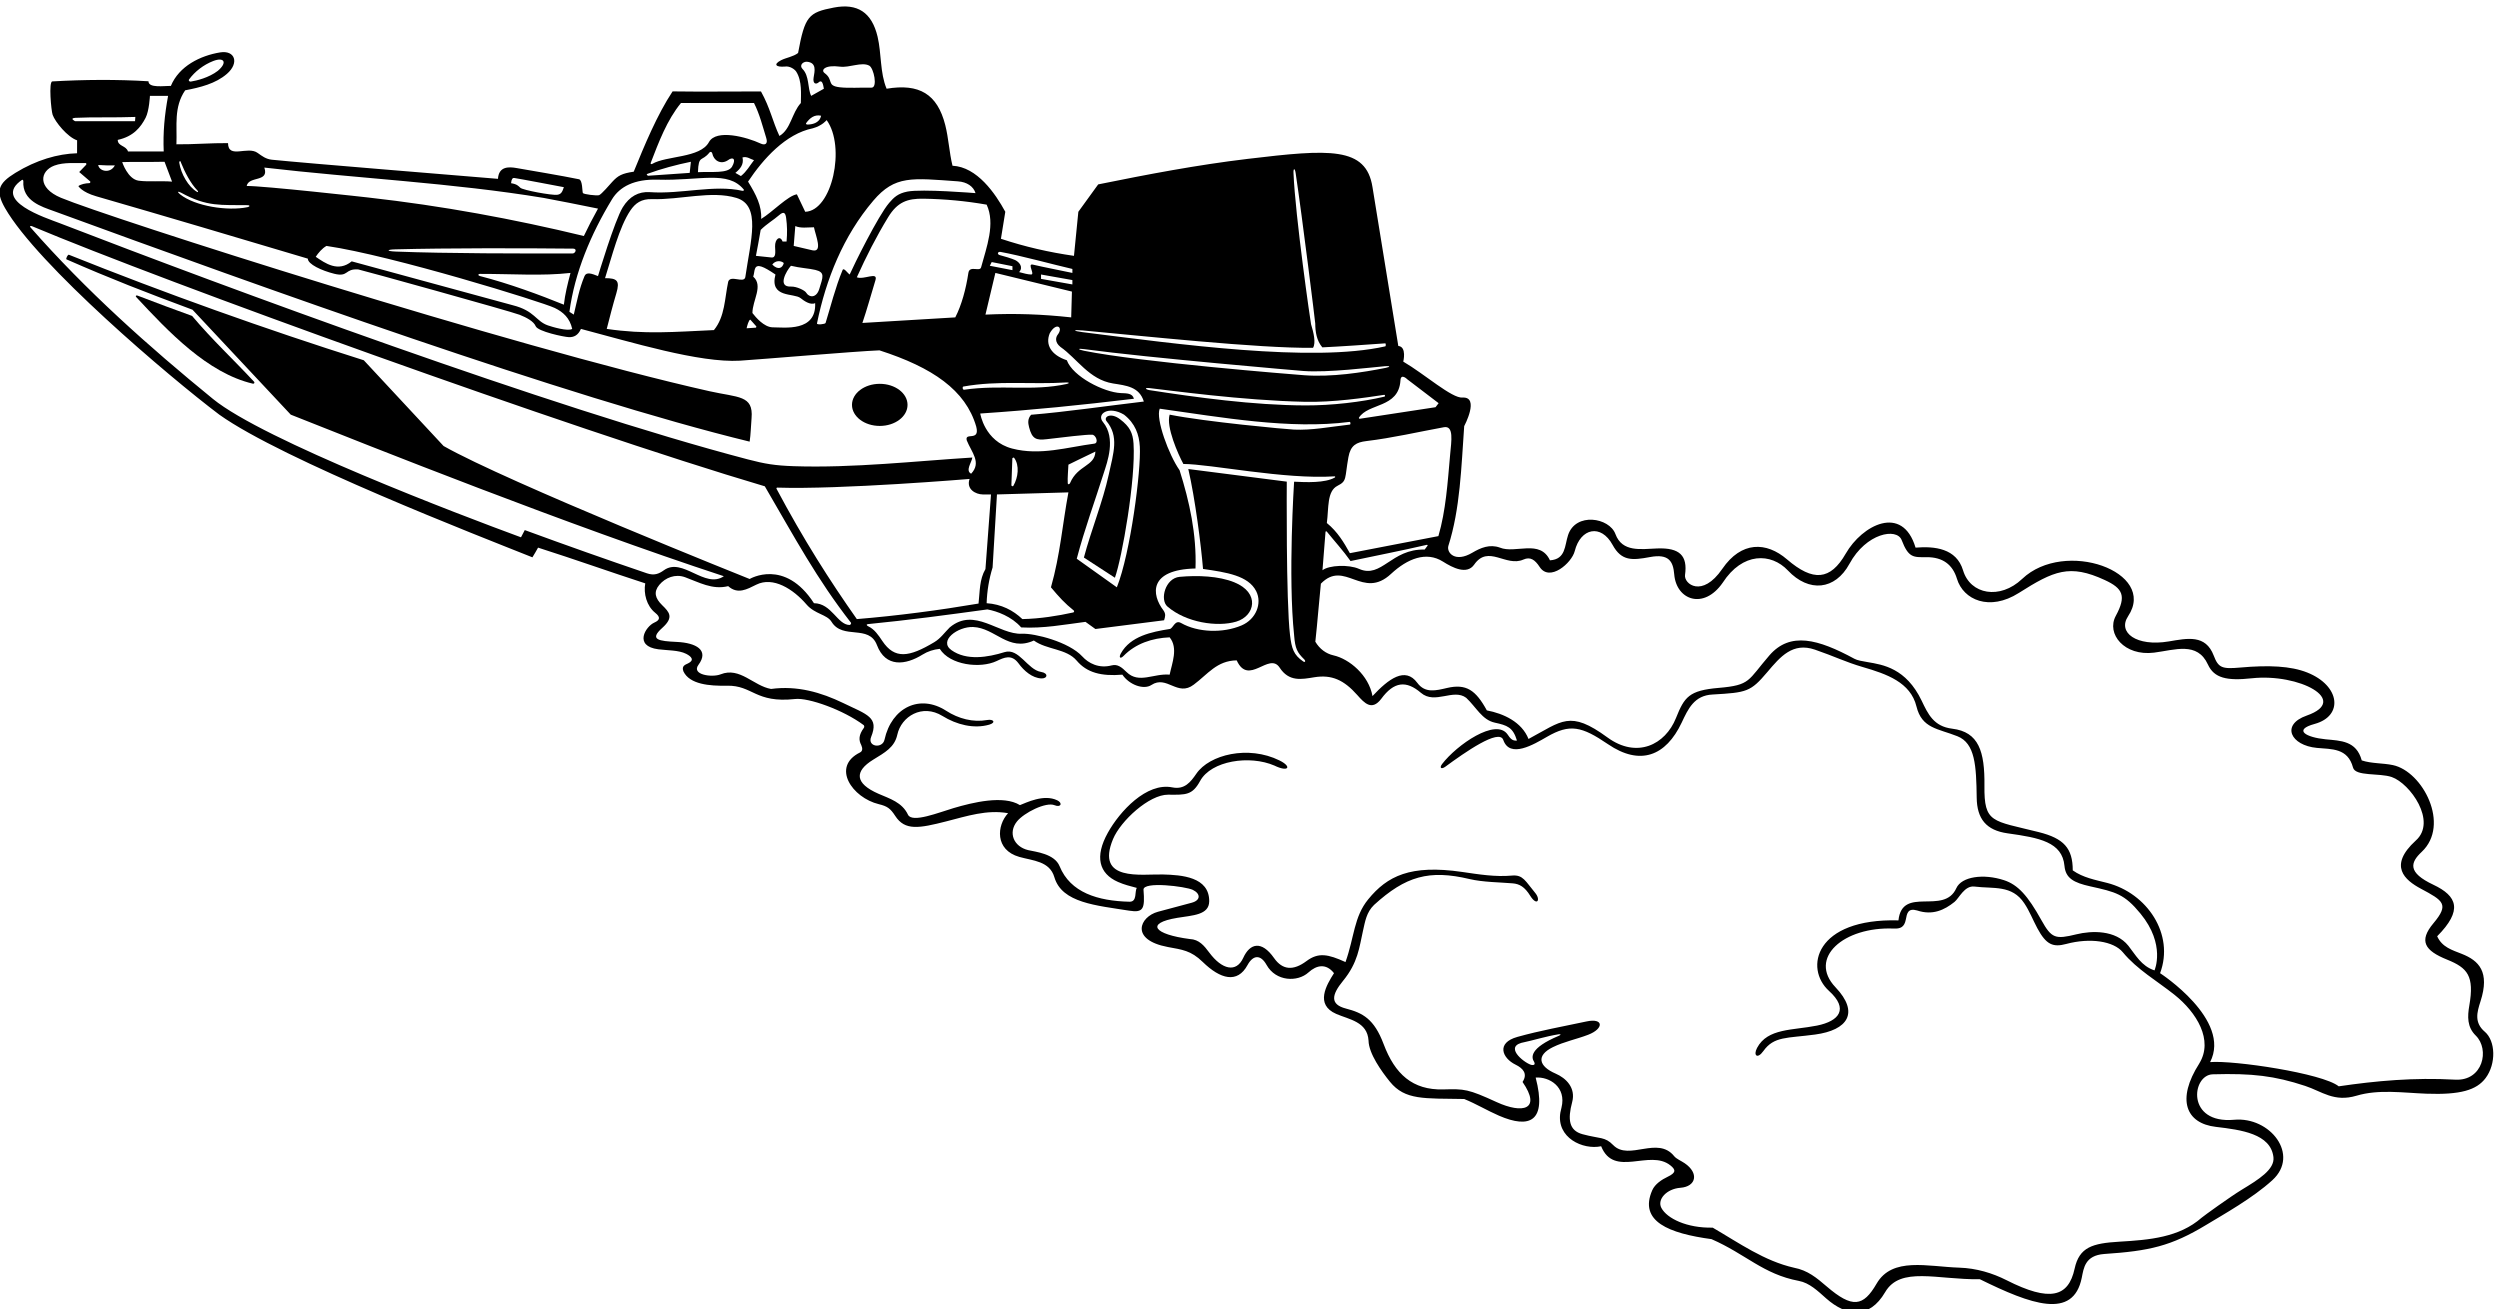 <?xml version="1.0" encoding="UTF-8" standalone="no"?>
<svg xmlns:inkscape="http://www.inkscape.org/namespaces/inkscape" xmlns:sodipodi="http://sodipodi.sourceforge.net/DTD/sodipodi-0.dtd" xmlns="http://www.w3.org/2000/svg" xmlns:svg="http://www.w3.org/2000/svg" version="1.1" id="svg1" width="696.874" height="364.901" viewBox="0 0 696.874 364.901">
  <defs id="defs1"></defs>
  <g id="g1" transform="translate(-55.247,-334.937)">
    <path id="path1" d="m 5623.13,3259.14 c -22.46,19.27 -16.39,40.68 -8.97,63.64 20.07,62.18 -3.56,85.37 -38.96,99.48 -20.5,8.17 -41.48,13.94 -51.82,36.99 54.1,54.52 42.3,84.2 -8.16,108.06 -54.24,25.64 -48.29,46.27 -24.29,68.8 60.61,56.89 2,168.73 -60.35,181.87 -21.22,4.47 -44.83,3.02 -65.29,9.84 -11.28,41.37 -44.07,41.11 -75.75,44.24 -40.72,4.03 -69.04,19.6 -22.91,32.23 60.62,16.6 53.73,80.14 -15.58,107.72 -34.82,13.85 -80.71,15.69 -140.31,10.43 -38.16,-3.36 -45.81,-0.87 -55.68,25.04 -17.04,44.72 -55,36.28 -94.3,29.68 -67.55,-11.35 -107.92,18.68 -85.13,52.92 61.79,92.87 -132.86,162.79 -222.07,78.14 -46.63,-44.24 -108.64,-32.72 -123.8,17.77 -13.97,46.51 -60.01,50.99 -99.63,47.78 -27.6,92.01 -112.2,47.02 -146.3,-12.52 -32.17,-56.16 -68.42,-59.14 -123.12,-12.09 -43.37,37.3 -95.72,38.33 -135.6,-19.87 -42.43,-61.93 -80.75,-31.38 -78.13,-12.84 5.74,40.65 -11.32,57.39 -58.21,55.6 -34.33,-1.32 -73.42,-8.44 -87.67,30.18 -12.76,34.59 -83.18,46.08 -99.22,-2.07 -7.36,-22.12 -4.65,-50.89 -38.02,-53.01 -20.8,44.92 -72.39,13.31 -104.83,26.62 -21.47,7.75 -40.37,-0.31 -57.94,-10.7 -35.99,-21.31 -53.89,-0.04 -50.22,14.03 24.96,78.21 27.13,165.44 33.27,251.26 0,0 32.98,61.87 -3.32,59.91 -22.11,-2.23 -79.65,49.26 -124.38,75.34 0,0 7.8,31.2 -10.4,32.82 -17.48,107.32 -35.78,221.3 -54.09,332.8 -13.4,85.47 -90.19,79.72 -261.22,59.33 -106.54,-12.7 -210.11,-32.52 -313.69,-53.51 l -41.59,-57.41 -9.16,-92.35 c -52.41,7.49 -103.16,19.14 -153.09,35.78 l 9.16,56.57 c -20.81,38.27 -59.07,94.02 -110.66,96.51 -6.83,27.78 -8.18,57.8 -15.22,85.42 -16.59,64.97 -54.46,87.39 -122.89,75.99 -14.04,33.28 -10.53,73.71 -18.92,109.1 -12.22,51.51 -42.67,70.36 -91.58,61.01 -53.43,-10.21 -60.81,-18.15 -75.04,-95.23 -10.09,-7.85 -24.72,-9.65 -35.48,-15.09 -17.57,-9.05 -10.42,-14.9 7.74,-13.36 11.09,1.71 21.12,-6.33 23.85,-10.59 12.78,-19.91 9.72,-48.67 9.72,-65.79 -19.14,-20.8 -20.8,-54.91 -44.93,-69.06 -14.67,31.43 -19.15,58.21 -38.65,93.31 -59.58,0 -128.92,-0.75 -185.25,0.11 -32.89,-49.73 -59.14,-113.76 -81.44,-168.29 -24.83,-3.66 -33.06,-8.22 -45.22,-21.52 -4.05,-4.43 -22.53,-26.09 -27.41,-27.7 -4.87,-1.6 -32.47,1.79 -33.96,4.51 -1.49,2.71 -0.47,27.25 -8.13,28.86 -32.61,6.84 -109.32,19.69 -130.88,23.49 -16.52,2.92 -37.29,3.66 -38.95,-22.62 -81.3,6.93 -397.34,32.29 -473.802,40.07 -12.528,1.27 -20.801,7.78 -29.555,14.01 -20.797,15.81 -62.098,-13.38 -62.398,20.8 -34.157,0.38 -73.758,-2.87 -108.16,-2.5 1.664,39.1 -5.938,77.53 18.304,113.15 31.235,5.95 63.801,13.9 87.594,34.53 26.402,22.9 16.836,50.02 -14.34,44.92 -41.336,-6.77 -85.945,-28.58 -103.207,-70.3 -13.769,0.45 -46.937,-5.13 -46.937,9.82 -67,4.04 -134.457,3.53 -201.485,-0.3 -7.984,-0.45 -2.41,-61.21 0.602,-69.91 5.234,-14.94 31.113,-46.76 51.312,-53.59 l -0.086,-27.09 c -40.422,-1.12 -85.418,-14.1 -129.398,-41.16 -35.535,-21.86 -42.125,-37.83 -21.582,-73.71 68.144,-119.03 343.332,-353.18 449.078,-432.95 133.01,-94.93 546.81,-255.37 656.25,-299.03 4.55,7.15 8.45,14.3 11.85,20.31 79.82,-25.46 149.28,-50.43 224.63,-74.88 -3.79,-21.24 2.79,-47.31 21,-61.84 11.22,-8.95 9.93,-15.16 -1.91,-20.36 -18.35,-8.07 -44.03,-49.27 8.37,-56.01 18.93,-2.44 42.64,-1.61 58.11,-9.41 11.95,-6.02 17.74,-13.61 4.23,-20.07 -6.34,-3.04 -14.17,-5.47 -9.73,-16.94 12.94,-27.05 54.52,-30.67 91,-29.9 54.6,1.15 59.15,-37.05 143,-27.89 28.19,3.22 101.43,-23.02 143.65,-54.65 1.08,-0.81 2.05,-3.68 0.46,-5.85 -10.73,-14.61 -11.18,-25.29 -5.47,-36 3.06,-6.91 3,-12.76 -2.63,-15.54 -60.78,-30.09 -16.27,-94.9 39.49,-108.38 17.59,-4.25 24.15,-8.83 34.31,-24.54 20.4,-31.55 49.78,-26.09 107.28,-11.42 43.06,11 85.01,24.95 129.29,17.07 -24,-25.79 -27.92,-77.05 23.56,-91.62 28.7,-8.12 63.54,-8.72 73.43,-42.5 15.87,-54.22 88.31,-59.14 157.17,-70.23 29.89,-4.81 32.64,4.78 29.67,43.82 -1.4,18.33 88.57,7 103.3,-0.15 16.61,-8.07 16.79,-21.84 -2.2,-26.96 -23.69,-6.4 -47.09,-12.5 -70.83,-18.95 -38.29,-10.39 -59.42,-58.79 20.74,-73.87 29.78,-5.61 48.2,-7.01 73.06,-31.29 37.07,-36.21 72.69,-45.69 93.9,-6.61 11.69,21.54 27.5,22.68 39.96,0.36 19.52,-34.96 65.05,-36.47 87.86,-15.68 17.15,15.61 37.04,19.27 53.45,-1.61 -15.92,-25.02 -40.27,-65.82 4.71,-85.39 27.11,-11.8 65.31,-16.28 67.68,-56.05 0.55,-27.02 27.05,-64.19 44.85,-86.11 31.73,-39.07 71.52,-34.69 155.65,-36.19 25.03,-10.12 48.35,-24.32 73.01,-34.99 63.99,-27.65 100.97,-12.89 76.76,79.91 27.87,2.23 65.1,-19.14 54.07,-63.23 -0.91,-3.13 -1.68,-6.43 -2.25,-9.81 -8.93,-53.12 47.24,-79.08 85.45,-70.89 26.82,-67.03 101.64,-5.38 145.08,-40.08 11.63,-9.28 12.16,-15.41 -5.84,-23.99 -12.13,-5.79 -26.42,-15.04 -32.18,-28.17 -28.77,-65.67 35.6,-90.43 124.24,-102.45 72.13,-31.49 107.98,-73.38 183,-87.53 22.41,-4.22 39.59,-20.99 57.24,-36.64 42.66,-37.83 90.41,-43.85 123.66,13.07 31.92,54.66 108.6,25.82 198.53,27.07 107.12,-52.78 195.69,-85.42 213.55,3.16 4.03,19.98 6.67,46.76 47,49.74 94.52,6.35 140.01,16.24 214.47,61.37 35.75,21.67 96.64,55.56 138.02,93.35 58.08,53.03 -4.56,133.42 -80.19,126.6 -100.87,-9.09 -89.03,94 -44.83,95.27 83.13,2.37 129.58,-3.19 193.67,-24.29 35.28,-11.62 60.51,-34.62 107.74,-20.55 46.56,13.88 97.43,6.03 146.42,4.21 70.85,-2.63 105.22,7.39 124.17,32.86 22.27,29.93 20.89,77.55 -1.8,97.02 z M 811.348,5254.64 c 12.355,17.08 30.914,31.25 50.98,39.01 22.793,8.81 30.481,-2.88 9.547,-20.65 -18.801,-14.4 -44.613,-20.59 -56.344,-22.41 -3.914,-0.6 -5.164,2.7 -4.183,4.05 z M 3454.73,4469.25 c -5.37,-59.93 -9,-117.65 -24.66,-171.35 -62.4,-11.65 -121.08,-23.64 -185.54,-35.77 -12.48,22.46 -25.79,44.92 -48.26,63.23 4.23,31.57 -0.09,66.73 22.46,78.07 20.29,10.2 14.71,15.03 22.76,59.96 4.47,24.95 16.85,31.21 37.69,33.71 55.12,6.61 107.93,19.08 162.36,29.01 21.37,3.9 15.71,-28.81 13.19,-56.86 z m -327.02,-379.58 c 2.18,-27.78 6.53,-35.66 20.99,-49.92 3.68,-3.63 2.34,-7.29 -1.89,-4.58 -20.07,13.64 -24.34,27.06 -27.7,55.21 -8.54,71.29 -6.81,321.68 -6.81,321.68 l -206.39,26.45 c 14.38,-62.2 26.73,-159.7 30.87,-209.42 49.4,-7.14 94.97,-13.94 111.4,-46.56 12.86,-25.51 -0.27,-58.87 -30.52,-71.77 -39.26,-16.75 -91.76,-14.96 -126.73,4.93 -13.54,7.77 -16.79,-11.73 -24.13,-12.48 -37.91,-6.07 -82.06,-14.9 -102.17,-51.07 -4.88,-8.76 -1.33,-12.38 5.52,-5.39 25.37,25.91 60,37.49 96.65,38.99 18.31,-22.46 5,-54.08 0,-78.21 -33.36,3.11 -64.55,-19.84 -90.2,5.39 -10.2,10.03 -18.96,17.25 -31.24,14.03 -27.07,-7.11 -48.77,4.67 -61.52,18.65 -28.04,30.72 -100.44,48.88 -126.25,47.66 -49.27,-2.33 -99.36,56.91 -151.71,13.28 -11.54,-11.54 -19.14,-23 -32.38,-30.94 -52.93,-31.73 -83.03,-36.17 -108.85,2.5 -8.2,12.28 -16.52,24.7 -29.58,30.78 -3.67,1.71 -4.42,4.23 -0.5,4.61 86.29,8.44 167.06,19.39 250.23,30.77 20.1,-3.58 51.02,-14.9 70.84,-37.72 46.16,-2.58 91.08,6.05 134.78,11.65 l 20.8,-14.98 143.94,18.31 c 2.41,7.71 4.04,12.99 -1.34,20.72 -25.26,32.93 -31.55,85.55 67.18,87.8 2.49,71.55 -12.6,140.24 -33.39,205.97 -22.56,31.95 -50.39,107.73 -41.61,128.96 129.24,-18.04 272.38,-43.93 398,-27.66 2.09,0.27 2.41,-5.4 0.53,-5.62 -45.13,-5.19 -78.99,-12.13 -116.89,-10.56 -16.43,0.69 -185.89,16.38 -260.84,31.36 -7.79,-25.33 17.6,-82.81 28.79,-103.38 56.32,0 211.75,-32.86 316.59,-25.93 1.64,0.11 2.3,-1.6 0.86,-2.44 -20.28,-11.75 -60.05,-10.07 -85.4,-8.78 0,0 -13,-198.8 0.07,-322.29 z m -652.78,295.59 h 17.47 l -11.64,-156.42 c -12.86,-22.18 -11.53,-46.25 -14.49,-72.29 -82.18,-13.94 -170.57,-25.69 -255.08,-32.54 -56.59,80.31 -111.57,166.54 -168.33,273.13 -0.45,0.86 0.37,2.47 1.27,2.42 132.57,-4.4 403.35,18.15 403.35,18.15 -7.53,-21.9 13.27,-32.3 27.45,-32.45 z m 179.71,4.31 c -12.48,-66.55 -17.09,-130.26 -36.6,-199 17.42,-20.78 28.6,-33.14 47.99,-48.73 1.17,-0.94 0.42,-3.57 -1.17,-3.92 -32.82,-7.24 -69.44,-13.12 -106.73,-13.91 -19.13,18.31 -44.08,31.3 -74.88,33.28 0.84,25.8 5,50.75 12.48,74.88 l 9.16,153.09 c 48.81,1.51 96.26,2.6 149.75,4.31 z m -119.55,14.43 2.07,57.25 c 0,0 2.61,2.18 3.66,0.79 11.67,-15.63 8.68,-41.33 -1.66,-58.85 -1.33,-2.24 -4.07,0.81 -4.07,0.81 z m 192.19,132.66 c -14.77,17.32 11.74,35.1 43.85,15.83 23.51,-18.29 31.76,-41.83 33.2,-67.03 2.8,-48.97 -19.51,-223.21 -48.18,-294.89 l -84.03,59.91 c 16.22,61.77 38.06,120.74 57.09,181.11 6.34,20.12 25.77,71.25 -1.93,105.07 z m -69.13,-127.46 c -1.31,-3.09 -4.7,-3.7 -4.91,-0.22 -0.69,11.48 1.06,27.91 1.4,38.68 0,0 34.77,17.14 56.58,27.45 -1.21,-31.25 -37.01,-27.99 -53.07,-65.91 z m 165.91,198.98 c 43.56,-4.79 193.99,-25.98 326.33,-28.8 59.51,-1.27 124.77,8.32 165.84,14.6 2.4,0.36 2.74,-3.31 0.56,-3.82 -48.04,-11.34 -110.18,-18.49 -165.1,-18.34 -109.55,0.29 -229.86,16.98 -327.67,32.11 -9.71,2.09 -8.83,5.22 0.04,4.25 z m 369.48,-300.79 c 0,0 1.74,1.1 2.51,0.15 15.47,-19.24 34.83,-40.48 49.89,-61.88 54.92,11.67 103.99,21.09 160,34 1.11,0.25 1.71,-1.4 1.71,-1.4 l -6.36,-8.55 c -70.39,1.78 -90.2,-61.5 -137.58,-40.48 -21.23,9.41 -62.8,8 -76.58,-2.88 z m 157,316.56 c 0.7,16.26 14.35,2.61 14.35,2.61 l 65.65,-50.05 -6.5,-8.45 -159.21,-24.29 c 0,0 -1.88,1.36 -1.36,2.2 19.28,31.17 83.32,19.77 87.07,77.98 z m -30.5,26.66 c -49.5,-9.91 -113.53,-19.8 -171.64,-15.5 -23.45,1.74 -342.77,27.24 -460.97,51.23 -13.91,2.83 -13.92,5.35 -0.06,3.48 137.28,-18.54 453.2,-45.34 459.82,-45.84 51.3,-3.89 142.87,7.65 171.06,10.07 10.53,0.91 12.19,-1.36 1.79,-3.44 z m -635.75,78.38 c 119.8,-10.82 369.36,-37.9 483.03,-36.42 6.39,10.64 1.15,31.97 -4.14,49.37 -0.91,3 -33.14,226.32 -36.8,316.97 -0.44,10.71 2.92,10.51 4.51,-0.11 13.99,-93.27 41.05,-312.05 41.07,-315.24 0.08,-17.46 2.88,-35.99 14.83,-50.05 39.42,1.87 92.25,5.56 131.82,8.41 1.54,0.11 1.6,-6.04 0.1,-6.31 -152.72,-34.6 -438,5.14 -634.36,29.75 -20.89,2.62 -21.17,5.54 -0.06,3.63 z m 63.85,-111.16 c 27.28,-4.38 55.04,-6.62 64.58,-37.88 -79.58,-9.4 -163.63,-21.74 -236.27,-27.71 -7.51,-8.44 -6.56,-17.08 -4.29,-25.98 6.29,-24.76 14.86,-27.93 37.22,-25.19 30.75,3.77 84.93,10.13 94.27,9.38 8.24,0.87 15.41,-17.53 5.21,-18.75 -56.29,-7.33 -113.57,-25.61 -172.21,-10.25 -57.95,15.17 -66.8,73.39 -66.8,73.39 111.49,7.49 207.99,17.34 322.07,30.93 -3.01,11.94 -15.29,11.36 -27.39,11.9 -35.62,1.61 -100.64,34.57 -113.21,68.8 -33.32,11.11 -45.51,32.94 -35.78,56.58 13.69,24.33 29.1,12.81 16.62,-3.06 -3.69,-4.7 -6.99,-15.37 5.82,-25.61 34.76,-24.11 60.08,-68.5 110.16,-76.55 z m -86.16,192.58 -1.51,-54.08 c -61.57,6.65 -116.31,8.73 -179.71,5.82 l 20.79,87.37 z m -64.74,26.63 v 9.15 l 65.72,-11.65 v -9.15 z m 52.91,-217.09 c 6.47,0.42 6.95,-1.86 0.75,-3.22 -71.35,-15.69 -137.56,-0.89 -214.92,-12.03 -3.09,-0.44 -4.13,6.21 -1.55,6.68 73.04,13.17 142.99,3.93 215.72,8.57 z m -137.7,273.59 c 43.28,-7.93 109.85,-26.34 150.51,-35.7 v -8.32 c -27.45,5.82 -58.23,11.64 -83.19,17.47 -11.99,2.45 5.34,-20.95 -3.33,-20.8 -6.37,0.05 -15.59,2.45 -25.13,5.05 9.54,10.4 0.27,21.06 -8.22,25.19 -5.82,2.83 -26.71,9.23 -31.67,10.22 -6.95,1.38 -5.35,8.06 1.03,6.89 z m 24.88,-29.95 v -8.25 l -47.42,9.15 3.96,7.8 c 14.72,-3.01 27.7,-5.37 43.46,-8.7 z m -54.08,129.03 c 18.66,-39.98 -0.19,-89.28 -11.64,-131.46 -2.63,-9.92 -24.3,4.81 -26.63,-11.64 -4.99,-33.29 -14.14,-67.4 -27.46,-93.19 l -194.68,-11.65 c 9.15,26.62 18.3,59.91 27.45,89.86 5.49,18.43 -24.13,0 -39.1,5.82 19.49,43.16 40.72,85.15 65.66,125.98 19.44,31.84 40.31,39.31 74.27,38.73 44.99,-0.78 87.59,-4.69 132.13,-12.45 z m -60.11,48.82 c 18.65,-1.33 32.44,-10.46 36.82,-24.69 0,0 -112.26,9.23 -142.88,3.23 -19.85,-3.9 -28.24,-12.17 -38.14,-23.67 -22.83,-26.51 -74.41,-130.99 -82.73,-150.12 -4.99,3.33 -12.36,15.45 -14.97,9.15 -15.23,-36.68 -25.4,-78.04 -35.53,-110.7 -0.81,-2.63 -18.76,-4.55 -18.03,-0.91 18.77,92.29 55.05,183.19 118.01,257.17 45.5,53.47 80.88,47.43 177.45,40.54 z m -739.67,-202.9 c 13.81,43.24 29.52,106.98 53.12,141.88 10.32,15.26 23.03,24.45 45.14,23.76 59.52,-1.83 124.54,18.48 177.15,2.52 52.02,-15.78 29.89,-88.34 18.52,-166.34 -3.28,-13.39 -31.02,5.68 -35.78,-9.15 -7.49,-34.94 -6.66,-73.22 -29.95,-101.5 -83.34,-3.76 -144.69,-9.33 -224.64,2.49 6.29,24.57 12.62,49.51 20.17,74.84 7.95,26.69 1.11,31.49 -23.73,31.5 z m 288.1,253.09 c 9.99,2.49 15.81,-3.33 24.13,-5.83 -9.15,-11.65 -14.97,-23.3 -27.45,-33.28 l -11.65,6.66 c 9.98,8.32 18.3,17.47 14.97,32.45 z m 16.41,-340.06 11.82,-13.28 0.91,-1.03 -0.87,-2.44 -19.66,-1.33 c 0.84,4.16 4.48,18.08 7.8,18.08 z m 4.4,13.91 c 0,26.63 23.3,57.09 1.67,76.23 2.09,6.26 1.96,13.25 4.25,17.81 4.36,8.66 16.22,4.45 42.33,-13.33 -12.89,-49.94 38.94,-38.31 52.69,-49.5 6.45,-5.25 20.7,-15.49 30.51,-10.41 2.82,-60.71 -64.13,-50.84 -89.86,-50.75 -17.47,0.83 -34.24,20.45 -41.59,29.95 z m 63.23,149.76 c -5.23,14 -16.28,5.34 -15.77,-10.41 0.38,-11.49 2.57,-24.46 -8.36,-22.87 l -31.77,3.33 c 3.33,17.47 6.47,33.55 9.94,54.35 12.65,12.65 26.86,20.63 39,31.2 9.07,7.89 12.85,5.23 14.36,-6.01 2.27,-16.82 2.51,-31.15 0.92,-49.59 z m 2.49,-44.93 c -2.5,-10.63 -11.83,-15.62 -24.13,-3.32 6.01,8.52 17.48,9.15 24.13,3.32 z m 46.26,-61.39 c -2.07,3.37 -18.56,12.52 -31.44,11.99 -29.08,-1.21 -9.33,32.93 0.16,43.58 19.12,-4.7 37.99,-5.47 51.24,-8.69 20.7,-5.02 15.97,-14.52 8.11,-40 -5.78,-18.73 -20.55,-19.13 -28.07,-6.88 z m -25.46,97.17 3.33,41.6 c 11.65,-4.99 25.15,-2.62 39.11,-2.5 3.64,-18.16 19.18,-53.22 -3.33,-48.25 z m 97.24,375.73 c 19.32,-2.6 45.37,10.59 61.11,2.13 9.49,-5.09 18.16,-46.46 4.66,-46.14 -21.94,0.51 -47.98,-1.45 -66.73,0.83 -28.41,3.46 -11.77,15.13 -31.6,29.8 -8.17,6.04 0.28,17.72 32.56,13.38 z m -69.78,10.32 c 21.34,-1.78 16.44,-19.89 14.24,-33.41 -2.08,-12.76 5.04,-15.64 11.95,-8.64 6.25,3.77 7.97,-5.39 9.58,-14.53 l -26.62,-14.97 c -7.93,16.32 -3.33,41.59 -18.3,56.57 -6.96,7.41 0.84,15.21 9.15,14.98 z m 29.95,-113.16 c -3.35,-16.35 -20.39,-18.47 -28.71,-18.51 -2.77,-0.01 -3.37,1.99 -2.74,2.86 7.75,10.79 17.59,18.74 31.45,15.65 z m -17.25,-26.32 c 19.77,5.44 28.9,17.17 28.9,17.17 40.34,-55.85 11.62,-190.32 -44.93,-192.19 -5.82,12.48 -11.65,24.13 -17.47,36.61 -18.71,-2.68 -51.41,-37.46 -74.88,-51.59 1.57,27.25 -10.56,50.64 -27.46,78.22 31.8,47.69 78.75,100.2 135.84,111.78 z m -339.9,-72.64 c 16.74,43.3 34.01,89.77 63.45,125.59 h 153.09 c 11.86,-23.5 17.99,-48.55 25.7,-73.43 4.04,-13.02 -3.21,-15.5 -11.79,-11.5 -28.94,13.47 -93.11,31.05 -108.35,3.02 -18.34,-33.77 -89.12,-28.12 -118.99,-45.72 -1.99,-1.17 -3.87,0.08 -3.11,2.04 z m 170.35,-8.13 c -9.19,-14.39 -41.26,-9.71 -71.32,-11.23 1.4,37.33 7.88,20.73 24.35,41.44 1.67,2.12 5.07,1.03 5.65,-1.97 2.94,-15.04 17.45,-24.24 32.52,-14.64 10.88,8.42 18.38,3.12 8.8,-13.6 z m -176.77,-14.56 c 27.71,10.17 60.63,19.03 90.67,25.14 l -2.49,-23.29 -87.2,-6.02 c 0,0 -5.56,2.48 -0.98,4.17 z m -74.8,-53.73 c 16.34,26.94 47.31,42.82 95.95,41.35 88.41,-2.67 147.16,20.22 180.56,-20.97 1,-1.25 -1.2,-2.83 -3.29,-2.35 -58.87,13.35 -128.2,-7.48 -193.69,-2.84 -23.95,1.69 -42.91,-9.17 -56.85,-31.75 -16.91,-27.4 -51.89,-144.18 -51.89,-144.18 -12.73,5.09 -24.28,9.4 -28.23,0.06 -11.4,-26.97 -15.79,-53.08 -22.52,-80.77 l -9.16,5.83 c 11.15,82.68 44.9,162.73 89.12,235.62 z M 1245,4894.27 c -19.66,0.75 -20.55,4.14 -0.88,4.66 109,2.85 266.15,2.6 372.72,1.5 8.66,-0.11 4.55,-10.19 -1.52,-10.19 -107.27,-0.01 -260.57,-0.21 -370.32,4.03 z m 366.09,-44.75 c -6.17,-23.41 -11.37,-44.21 -13.91,-66.56 -49.46,20.07 -114,44.09 -175.9,60 -4.34,1.12 -4.34,4.17 -0.07,4.53 69.09,0.06 130.62,-4.69 189.88,2.03 z m -32.95,-73.49 c 17.5,-8.47 31.47,-21 36.51,-43.83 -8.86,-5.76 -42.37,4.34 -50.94,7.33 -25.72,8.97 -27.26,30.68 -74.06,42.38 l -337.13,91.86 c -28.6,-23.39 -55.45,-3.96 -75.4,9.53 5.12,7.79 13.37,17.8 22.52,22.79 137.28,-19.97 452.62,-117.54 478.5,-130.06 z m -84.96,272.48 c 7.25,-0.85 104,-19.28 104,-19.28 -3.34,-10.01 -5.59,-14.85 -13.93,-15.93 -11.79,-1.51 -71.8,9.7 -77.23,14.63 -4.25,3.87 -7.07,7.7 -19.5,9.62 0.8,8.81 3.23,11.36 6.66,10.96 z m -523.789,21.79 c 192.759,-22.45 395.389,-32.13 585.459,-63.6 14.21,-2.35 89.75,-17.41 113.88,-22.4 -11.81,-21.26 -20.49,-38.28 -29.64,-57.41 -148.1,35.77 -296.5,63.23 -452.09,80.7 0,0 -221.676,24.78 -254.59,24.13 4.16,21.64 47.848,7.06 36.981,38.58 z m -174.657,10.31 c 7.692,-19.32 20.258,-43.72 34.157,-57.99 2.437,-2.51 2.129,-4.76 -0.5,-3.25 -18.403,10.58 -33.864,38.31 -37.207,60.68 -0.61,4.1 2.711,5.4 3.55,0.56 z m 0.563,-63.16 c 54.562,-29.96 83.344,-25.05 138.797,-25.94 5.765,-0.09 5.199,-3.13 0.027,-4.21 -41.555,-8.6 -109.812,1.89 -141.262,26.87 -6.582,5.23 -5.054,7.4 2.438,3.28 z m -19.305,23.43 c -22.133,1.89 -49.586,-0.77 -69.801,1.89 -23.043,3.04 -34.668,39 -34.668,39 24.27,0.87 58.934,0 88.743,0.7 z m -55.457,133.71 c 7.637,14.74 9.067,46.06 9.067,46.06 l 38.07,-0.06 c -7.484,-40.77 -10.817,-76.55 -9.152,-116.48 h -74.879 c -3.883,12.55 -21.43,10.6 -21.493,24.25 33.211,7.14 48.352,26.87 58.387,46.23 z m -147.808,-7.02 c 0,0 -12.567,5.97 0.414,6.98 35.418,1.83 84.316,0.21 125.898,1.89 l -0.648,-8.98 z m 83.461,-92.66 c -9.797,-18.27 -33.196,-12.2 -34.93,0.8 15.601,-0.87 23.992,-1.18 34.93,-0.8 z m -194.5,-30.25 c 1,0.68 2.738,-1.2 2.632,-2.75 -2.804,-41.66 39.563,-53.91 62.508,-62.3 438.789,-160.45 1078.112,-390.77 1459.722,-483.7 2.3,14.73 2.66,33.14 4.03,49.4 4.1,48.23 -27.85,42.73 -88.4,56.33 -414.72,93.16 -1260.434,364.13 -1359.02,405.36 -49.953,20.9 -44.191,56.14 -13.867,67.48 20.332,7.6 45.449,4.72 65.953,5.31 1.481,0.04 0.996,-3.33 0.996,-3.33 l -14.847,-15.49 23.277,-19.92 c 0,0 0.391,-3.28 -1.617,-3.33 -8.348,-0.19 -18.028,-2.19 -23.395,-6.21 0,0 7,-12.55 37.363,-21.33 148.715,-42.97 295.762,-86.66 443.517,-130.72 0.12,-11.75 28.92,-25.09 55.36,-31.68 30.58,-7.61 21.62,11.18 50.45,9.04 4.04,-0.3 320.62,-88.08 338.29,-95.09 14.76,-5.84 29.41,-13.91 33.47,-23.83 4.56,-11.15 59.32,-22.59 69.43,-22.97 10.5,-0.38 19.45,3.66 25.41,17.27 104.57,-27.43 248.43,-71.63 333.37,-66.59 48.11,3.1 239.4,19.51 292.29,21.66 111.13,-35.84 180.69,-83.3 202.82,-159.82 8.42,-32.41 -25.04,-10.65 -19.78,-29.04 9.99,-24.96 31.45,-46.05 9.08,-69.73 -12.48,6.65 0.91,23.14 2.57,33.95 -117.1,-7.24 -250.02,-22.36 -374.29,-18.16 -39.36,1.33 -60.53,4.87 -96.21,14.23 -412.85,108.16 -1092.847,360.18 -1443.109,495.41 -27.742,10.71 -141.89,47.14 -78.003,90.55 z M 1771.2,4219.98 c -85.32,29.04 -166.04,57.54 -255.95,90.56 l -7.93,-15.14 c -128.34,47.21 -539.269,203.23 -645.683,290.06 -134.93,110.09 -265.981,226.99 -382.789,360 -1.625,1.84 0.593,3.24 3.418,2.06 C 759.098,4831.08 1609.09,4523.28 2018.32,4402.31 2082,4293 2127.5,4208.02 2198.9,4116.37 c 1.04,-1.33 -0.99,-4.77 -2.92,-4.74 -25.51,0.34 -37.48,45.43 -74.64,45.66 -61.39,94.87 -134.79,50.75 -134.79,50.75 0,0 -508.16,202.94 -641.47,278.72 l -167.23,179.71 c -205.506,64.9 -416.78,140.47 -618.123,221.17 -2.286,0.76 -6.836,-8.5 -5.047,-9.68 92.234,-40.5 166.246,-69.19 264.175,-105.58 l 205.905,-219.89 c 164.16,-65.25 583.63,-232.51 907.71,-338.62 -39.77,-27.28 -86.61,40.54 -125.62,12.51 -10.59,-7.62 -20.31,-11.62 -35.65,-6.4 z M 3630.74,3195.92 c 3.17,-6.24 -1.29,-6.72 -4.41,-6.56 -11.94,1.39 -58.22,35.73 -22.79,46.36 27.78,5.85 50.59,13.59 78.64,18.09 3.88,0.62 5.95,-0.81 0.71,-3.01 -62.41,-26.14 -58.25,-45.6 -52.15,-54.88 z m 1394.11,-3.19 c -48.62,-76.11 -27.91,-125.61 34.63,-132.96 53.22,-6.26 114.96,-14.48 120.73,-63.41 3.06,-25.95 -31.44,-47.07 -66.38,-68.32 -24.42,-14.86 -80,-55.06 -84.09,-58.65 -47.27,-41.55 -109.77,-46.55 -172.39,-50.25 -56.5,-3.34 -84.04,-11.4 -93.85,-56.58 -12.96,-59.64 -51.76,-70.24 -142.49,-24.24 -29.71,15.07 -63.47,25.23 -99.16,26.37 -66.51,2.14 -140.58,23.16 -173.41,-33.58 -27.94,-48.28 -50.71,-52.02 -104.62,-5.73 -21.06,18.08 -39.78,33.74 -68.28,39.15 -62.4,14.14 -114.82,51.58 -170.56,84.03 -54.18,-1.11 -95.78,19.22 -107.54,41.28 -9.42,17.64 10.78,40.1 39.94,42.28 33,2.48 39.38,30.77 8.78,51.51 -7.63,5.17 -17.07,8.84 -21.89,14.69 -17.27,21.49 -40.74,19.08 -64.04,15.31 -23.69,-3.83 -47.2,-9.07 -63.83,8.01 -17.41,17.88 -26.95,12.73 -64.11,22.72 -28.86,7.75 -31.43,31.31 -21.85,67.3 7.99,29.97 -12.78,50.33 -34.75,59.8 -35.25,15.22 -41.31,37.86 -5.8,55.34 23.56,11.6 49.87,16.73 74.07,26.01 33.36,12.8 32.83,35.69 -3.43,27.92 -51.04,-10.94 -96.04,-18.8 -144.83,-32.38 -45.17,-12.58 -31.8,-44.58 -3.9,-58.17 15.68,-7.63 26.01,-19.01 14.65,-36.28 40.54,-58.73 -0.6,-66.81 -53.95,-42.36 -60.49,27.73 -67.51,27.93 -112.21,26.74 -64.31,-1.72 -101.32,32.01 -125.03,95.09 -19.92,52.99 -44.01,65.31 -79.05,74.41 -33.41,8.67 -30.23,28.46 -6,58.01 31.62,38.57 33.98,70.23 41.73,104.42 4.64,20.46 7.33,39.21 23.34,54.76 66.36,60.41 115.34,74.28 200.2,54.17 27.85,-6.59 63.96,-6.76 90.4,-8.98 14.15,-1.2 25.09,-7.23 36.78,-26.23 14.1,-22.44 22.69,-8.51 10.03,6.56 -20.06,23.87 -25.02,38.12 -48.15,35.99 -35.12,-3.25 -70.26,2.58 -104.65,7.59 -108.76,15.84 -156.99,-8.6 -196.91,-57.43 -30.16,-36.88 -28.82,-78.62 -47.6,-131.47 -36.7,16.69 -56.8,20.69 -81.78,2.06 -27.5,-20.51 -50.1,-19.07 -67.95,6.36 -26.5,37.75 -50.74,30.68 -64.51,0.52 -14.66,-32.11 -44.66,-24.84 -71.29,11 -10.42,14.03 -21.3,27.55 -40.62,28.31 -75.25,9.71 -94.39,33.22 -26.15,44.46 32.1,5.28 66.51,5.79 66.69,34.73 0.32,51.25 -58.13,55.12 -97.09,56.14 -44.78,1.18 -141.87,-15.78 -104.51,74.15 15.85,38.17 75.81,93.51 115.59,93.08 37.32,-0.41 50.6,-1.17 66.98,28.81 23.22,42.47 103.74,54.67 155.79,32.16 29.16,-14.3 37.59,-2.56 10.42,10.84 -65.32,32.2 -146.68,12.3 -174.12,-27.78 -12,-17.53 -24.57,-33.78 -50.2,-28.77 -54.27,11.1 -110.59,-50.49 -135.36,-95.11 -27.79,-50.03 -18.75,-85.33 21.34,-103.04 13.35,-5.9 25.19,-8.63 39.48,-12.52 -4.99,-6.66 1.3,-29.25 -15.32,-28.94 -66.48,1.56 -124.02,19 -146.61,74.51 -10.69,26.27 -50.77,30.08 -65.6,33.59 -30.77,7.27 -42.61,36.65 -23.67,60.17 14.73,18.28 60.86,41.51 78.86,33.98 13.02,-5.44 17.56,4.55 5.47,10.34 -28.43,13.61 -64.75,-5.08 -78.17,-10.11 -34.45,21.45 -99.09,5.58 -139.17,-6.27 -30.88,-9.12 -86.39,-31.65 -95.36,-14 -12.24,26.22 -38.49,33.85 -61.73,43.98 -50.47,22.02 -50.54,47.35 -11.35,71.47 24.54,15.1 44.83,25.85 50.63,52.42 8.36,38.36 52.24,65.4 94.64,39.22 29.65,-18.29 65.59,-27.44 97.92,-18.23 14.5,4.13 9.69,12.33 -4.64,9.73 -28.85,-5.23 -59.64,2.7 -85.37,19.34 -55.17,35.68 -114.54,7.27 -129.39,-60.56 -4.24,-19.34 -36.47,-15.06 -28.02,5.84 16.67,41.19 -7.69,46.54 -58.6,71.05 -46.34,22.31 -96.17,36.92 -151.13,29.48 -36.66,6.24 -65.28,46.85 -105.73,30.65 -17.69,-7.09 -62.05,-1.11 -46.45,19.87 23.04,30.98 -5.29,46.15 -45.09,48.02 -38.19,1.79 -58.62,4.47 -30.82,29.37 24.9,22.3 15,32.89 -0.06,47.6 -14.84,14.5 -18.45,27.69 -6.14,42.55 12.72,15.36 33.58,23.57 54.06,16.14 29.1,-10.56 57.14,-27.02 90.37,-18.71 19.97,-17.89 39.31,-6.66 58.97,3.12 35.16,17.48 77.19,-9.01 105.21,-41.57 17.54,-20.39 42.86,-20.66 52.43,-36.28 23.51,-38.38 78.41,-4.65 95.17,-48.83 18.09,-47.69 60.18,-41.96 95.45,-19.98 11.04,6.88 23.12,10.77 36.23,12.08 21.36,-34.18 84.69,-41.74 119.07,-25.59 15.87,7.46 31.09,14.89 45.66,-4.36 11.95,-16.52 29.27,-31.09 48.07,-32.01 13.14,-0.65 15.46,11.13 -0.58,13.64 -28.25,4.4 -46.26,50.91 -76.39,41.5 -35,-10.94 -79.89,-18.52 -111.52,4.26 -27.22,19.63 13.35,49.52 45.52,48.36 46.47,-1.68 73.99,-52.72 127.35,-28.32 27.21,-19.66 68.17,-16.65 89.78,-42.14 21.34,-25.18 51.19,-33.13 95.76,-29.42 14.86,-21.85 45.05,-32.06 60.73,-21.69 32.53,21.52 54.72,-25.53 89.02,0.89 29.13,21.63 48.24,50.28 89.86,50.75 24.96,-54.91 67.58,18.38 89.86,-14.97 19.63,-30.35 45.97,-24.79 72.59,-20.43 36.6,5.99 62.22,-5.57 90.3,-37.29 15.22,-17.2 30.53,-33.56 50.1,-8.01 26.81,36.56 52.47,39.04 83.28,12.68 29.38,-25.12 67.92,9.75 94.85,-10.45 21.06,-19.65 33.17,-46.22 59.93,-52.05 25.73,-5.61 38.05,-9.44 46.48,-37.54 -10.36,-1.35 -14.86,5.83 -19.59,12.7 -24.49,35.61 -106.75,-21.99 -137.22,-61.78 -6.4,-8.36 -1.69,-11.88 6.84,-5.62 40.16,29.45 112.7,80.57 121.27,56.01 13.82,-39.62 64.13,-9.32 91.5,6.48 48.1,27.8 72.71,22.22 128.02,-15.43 67.22,-45.77 121.16,-25.19 154.43,45.27 13.43,28.43 26.01,57.07 64.93,58.88 71.66,4.13 79.32,5.39 114.56,47.03 27.42,32.42 53.26,62.92 99.73,47 40.93,-14.03 63.95,-25.91 100.48,-36.55 49.74,-14.48 99.93,-31.85 112.36,-82.54 11.32,-46.24 44.88,-46.16 85.78,-62.39 37.29,-14.79 39.59,-61.91 40.46,-128.77 0.57,-44.23 19.76,-68.5 64.93,-74.76 66.6,-9.24 114.44,-18.27 119.02,-68.23 2.38,-26.06 19.73,-35.24 53.9,-42.84 53.7,-11.94 71.64,-16 105.48,-57.22 53.45,-65.11 29.31,-118.96 29.31,-118.96 -27.68,9.03 -39.77,32.79 -54.78,51.63 -26.82,33.65 -77.31,31.72 -108.85,24.01 -44.02,-10.77 -52.02,-8.85 -73.35,29.55 -28.67,51.61 -49.2,74.34 -78.53,83.93 -42.85,14 -88.79,7.67 -99.83,-16.8 -25.99,-57.6 -113.5,5.82 -121.3,-67.49 -174.84,4.72 -197.82,-100.46 -145.53,-147.83 41.53,-37.61 21.87,-63.18 -25.17,-72.66 -50.81,-10.24 -103.56,-5.12 -125.61,-46.75 -8.47,-15.99 0.7,-24.14 13.12,-6.7 22.38,31.42 49.16,26.68 108.54,34.68 68.32,9.2 93.44,45.7 42.65,99.12 -58.14,61.14 16.98,127.48 122.32,122.99 13.62,-0.58 22.04,2.78 25.12,18.94 2.39,12.61 4.19,24.64 23.67,19 32.53,-10.84 57.24,0.96 78.34,17.91 9.66,7.75 20.89,34.73 41.9,32.17 39.93,-4.99 78.6,4 104.39,-35.1 10.77,-15.92 17.96,-34.74 27.24,-52.07 18.93,-35.38 33.42,-40.4 60.74,-33.09 49.84,13.34 99.13,6.09 118.57,-17.49 29.78,-36.12 71.97,-60.19 108.11,-88.97 46.75,-37.23 82.13,-95.26 52.1,-143.95 z m 536.37,-34.02 c -86.29,4.81 -165.94,-2.45 -244.18,-13.96 -34.11,27.45 -220.48,54.91 -269.57,50.75 45.76,88.82 -104.83,186.37 -104.83,186.37 30.62,81.66 -27.28,167.67 -110.86,189.18 -24.8,6.38 -50.57,10.94 -72.18,26.31 0,46.5 -18.79,67 -71.24,80.18 -97.79,24.57 -114.72,18.16 -113.86,97.37 0.79,71.72 -11.79,112.62 -67.61,119.39 -38.9,4.72 -50.71,30.98 -64,58.7 -32.68,68.12 -81.03,75.39 -113.17,80.83 -11.57,1.96 -21.76,3.69 -27.72,6.98 -76.16,41.26 -134.61,57.47 -178.29,7.01 -45.74,-52.84 -38.76,-62.25 -106.22,-68.02 -62.26,-5.34 -71.83,-18.97 -89.47,-63.13 -22.43,-56.15 -82.08,-85.66 -143.61,-40.72 -79.26,57.9 -94.93,34.42 -165.48,-3.2 -14.14,35.77 -52.41,53.25 -87.36,59.9 -23.23,42.58 -43.28,56.36 -83.44,46.98 -23,-5.37 -45.86,-11.58 -62.22,10.7 -25.47,34.69 -60.48,8.22 -93.96,-27.72 -7.74,43.54 -48.29,77.86 -81.78,85.37 -15.65,3.5 -29.1,13.5 -38.02,28.61 4.89,44.92 6.69,73.34 11.6,121.62 49.92,51.58 87.57,-35.28 147.34,20.8 33.98,31.43 73.43,47.74 108.6,25.42 20.28,-12.88 50,-28.02 65.26,-6.43 29.64,42.89 66.59,-5.61 103.31,10.78 14.42,6.43 24.14,-0.34 34.06,-15.55 20.92,-32.05 67.2,8.29 73.49,33.25 12.21,48.48 55.17,57.46 79.38,12.98 18.64,-34.24 41.02,-32.45 78.42,-25.45 39.81,7.45 48.52,-9.47 50.73,-36.31 4.45,-54.1 61.95,-74.74 101.57,-17.51 41.63,64.32 101.47,62.97 136.77,25.59 43.87,-46.45 98.91,-41.28 128.92,14.07 35.05,64.65 99.31,76.08 109.46,49.64 14.31,-37.29 24.53,-35.95 51.92,-35.74 33.99,0.27 54.88,-15.36 63.91,-45.27 13.33,-44.24 68.18,-68.67 129.57,-29.79 73.57,46.59 106.35,61.26 180.21,27.18 38.04,-17.55 45.8,-33.36 23.15,-75.09 -20.46,-37.69 17.96,-84.97 80.29,-77.08 43.83,5.54 90.56,23.66 112.8,-24.97 13,-28.43 39.54,-34.47 91.92,-28.8 99.53,10.75 206.29,-46.28 115.31,-78.07 -55.19,-19.29 -33.93,-62.68 21.16,-67.83 31.05,-2.9 64.76,-0.07 75.69,-41.19 4.94,-18.93 55.41,-11.01 81.11,-19.88 38.38,-13.23 95.6,-93.25 50.35,-133.2 -58.23,-53.16 -22.74,-82.92 10.78,-100.85 47,-25.13 59.8,-32.45 26.36,-72.33 -31.35,-37.38 -18.43,-57.39 28.66,-76.35 42.85,-17.26 57.22,-34.14 46.49,-96.06 -3.99,-23.06 -4.86,-45.11 13.43,-63.01 29.84,-29.19 15.13,-95.68 -42.95,-92.45" style="fill:#000000;fill-opacity:1;fill-rule:nonzero;stroke:none" transform="matrix(0.133,0,0,-0.133,0,1056)"></path>
    <path id="path2" d="m 817.992,4759.38 c -36.375,12.93 -74.254,27.37 -114.347,42.61 -2.895,1.1 -4.84,-0.85 -2.879,-2.96 67.32,-72.31 149.355,-159.39 244.652,-181.64 2.59,-0.6 4.27,2.16 2.508,4.06 -43.906,47.33 -86.738,86.73 -129.934,137.93" style="fill:#000000;fill-opacity:1;fill-rule:nonzero;stroke:none" transform="matrix(0.133,0,0,-0.133,0,1056)"></path>
    <path id="path3" d="m 2752.1,4210.68 c 14.84,41.5 43.83,205.98 39.02,281.13 -1.44,22.53 -8.06,35.69 -28.25,51.02 -19.68,14.94 -34.76,5.08 -28.57,-3.71 26.75,-31.94 14.98,-66.17 4.84,-112.48 -12.45,-56.82 -36.75,-116.15 -52.05,-173.67 l 65.01,-42.29" style="fill:#000000;fill-opacity:1;fill-rule:nonzero;stroke:none" transform="matrix(0.133,0,0,-0.133,0,1056)"></path>
    <path id="path4" d="m 2887.79,4212.56 c -30.35,-2.78 -41.94,-48.07 -25.67,-62.18 38.92,-33.75 104.74,-43.52 144.24,-31.7 39.28,11.75 50.62,60.18 -4.04,82.42 -32.62,13.28 -76.9,14.9 -114.53,11.46" style="fill:#000000;fill-opacity:1;fill-rule:nonzero;stroke:none" transform="matrix(0.133,0,0,-0.133,0,1056)"></path>
    <path id="path5" d="m 2259.25,4528.84 c 32.15,0 58.21,19.76 58.21,44.12 0,24.37 -26.06,44.13 -58.21,44.13 -32.15,0 -58.22,-19.76 -58.22,-44.13 0,-24.36 26.07,-44.12 58.22,-44.12" style="fill:#000000;fill-opacity:1;fill-rule:nonzero;stroke:none" transform="matrix(0.133,0,0,-0.133,0,1056)"></path>
  </g>
</svg>
